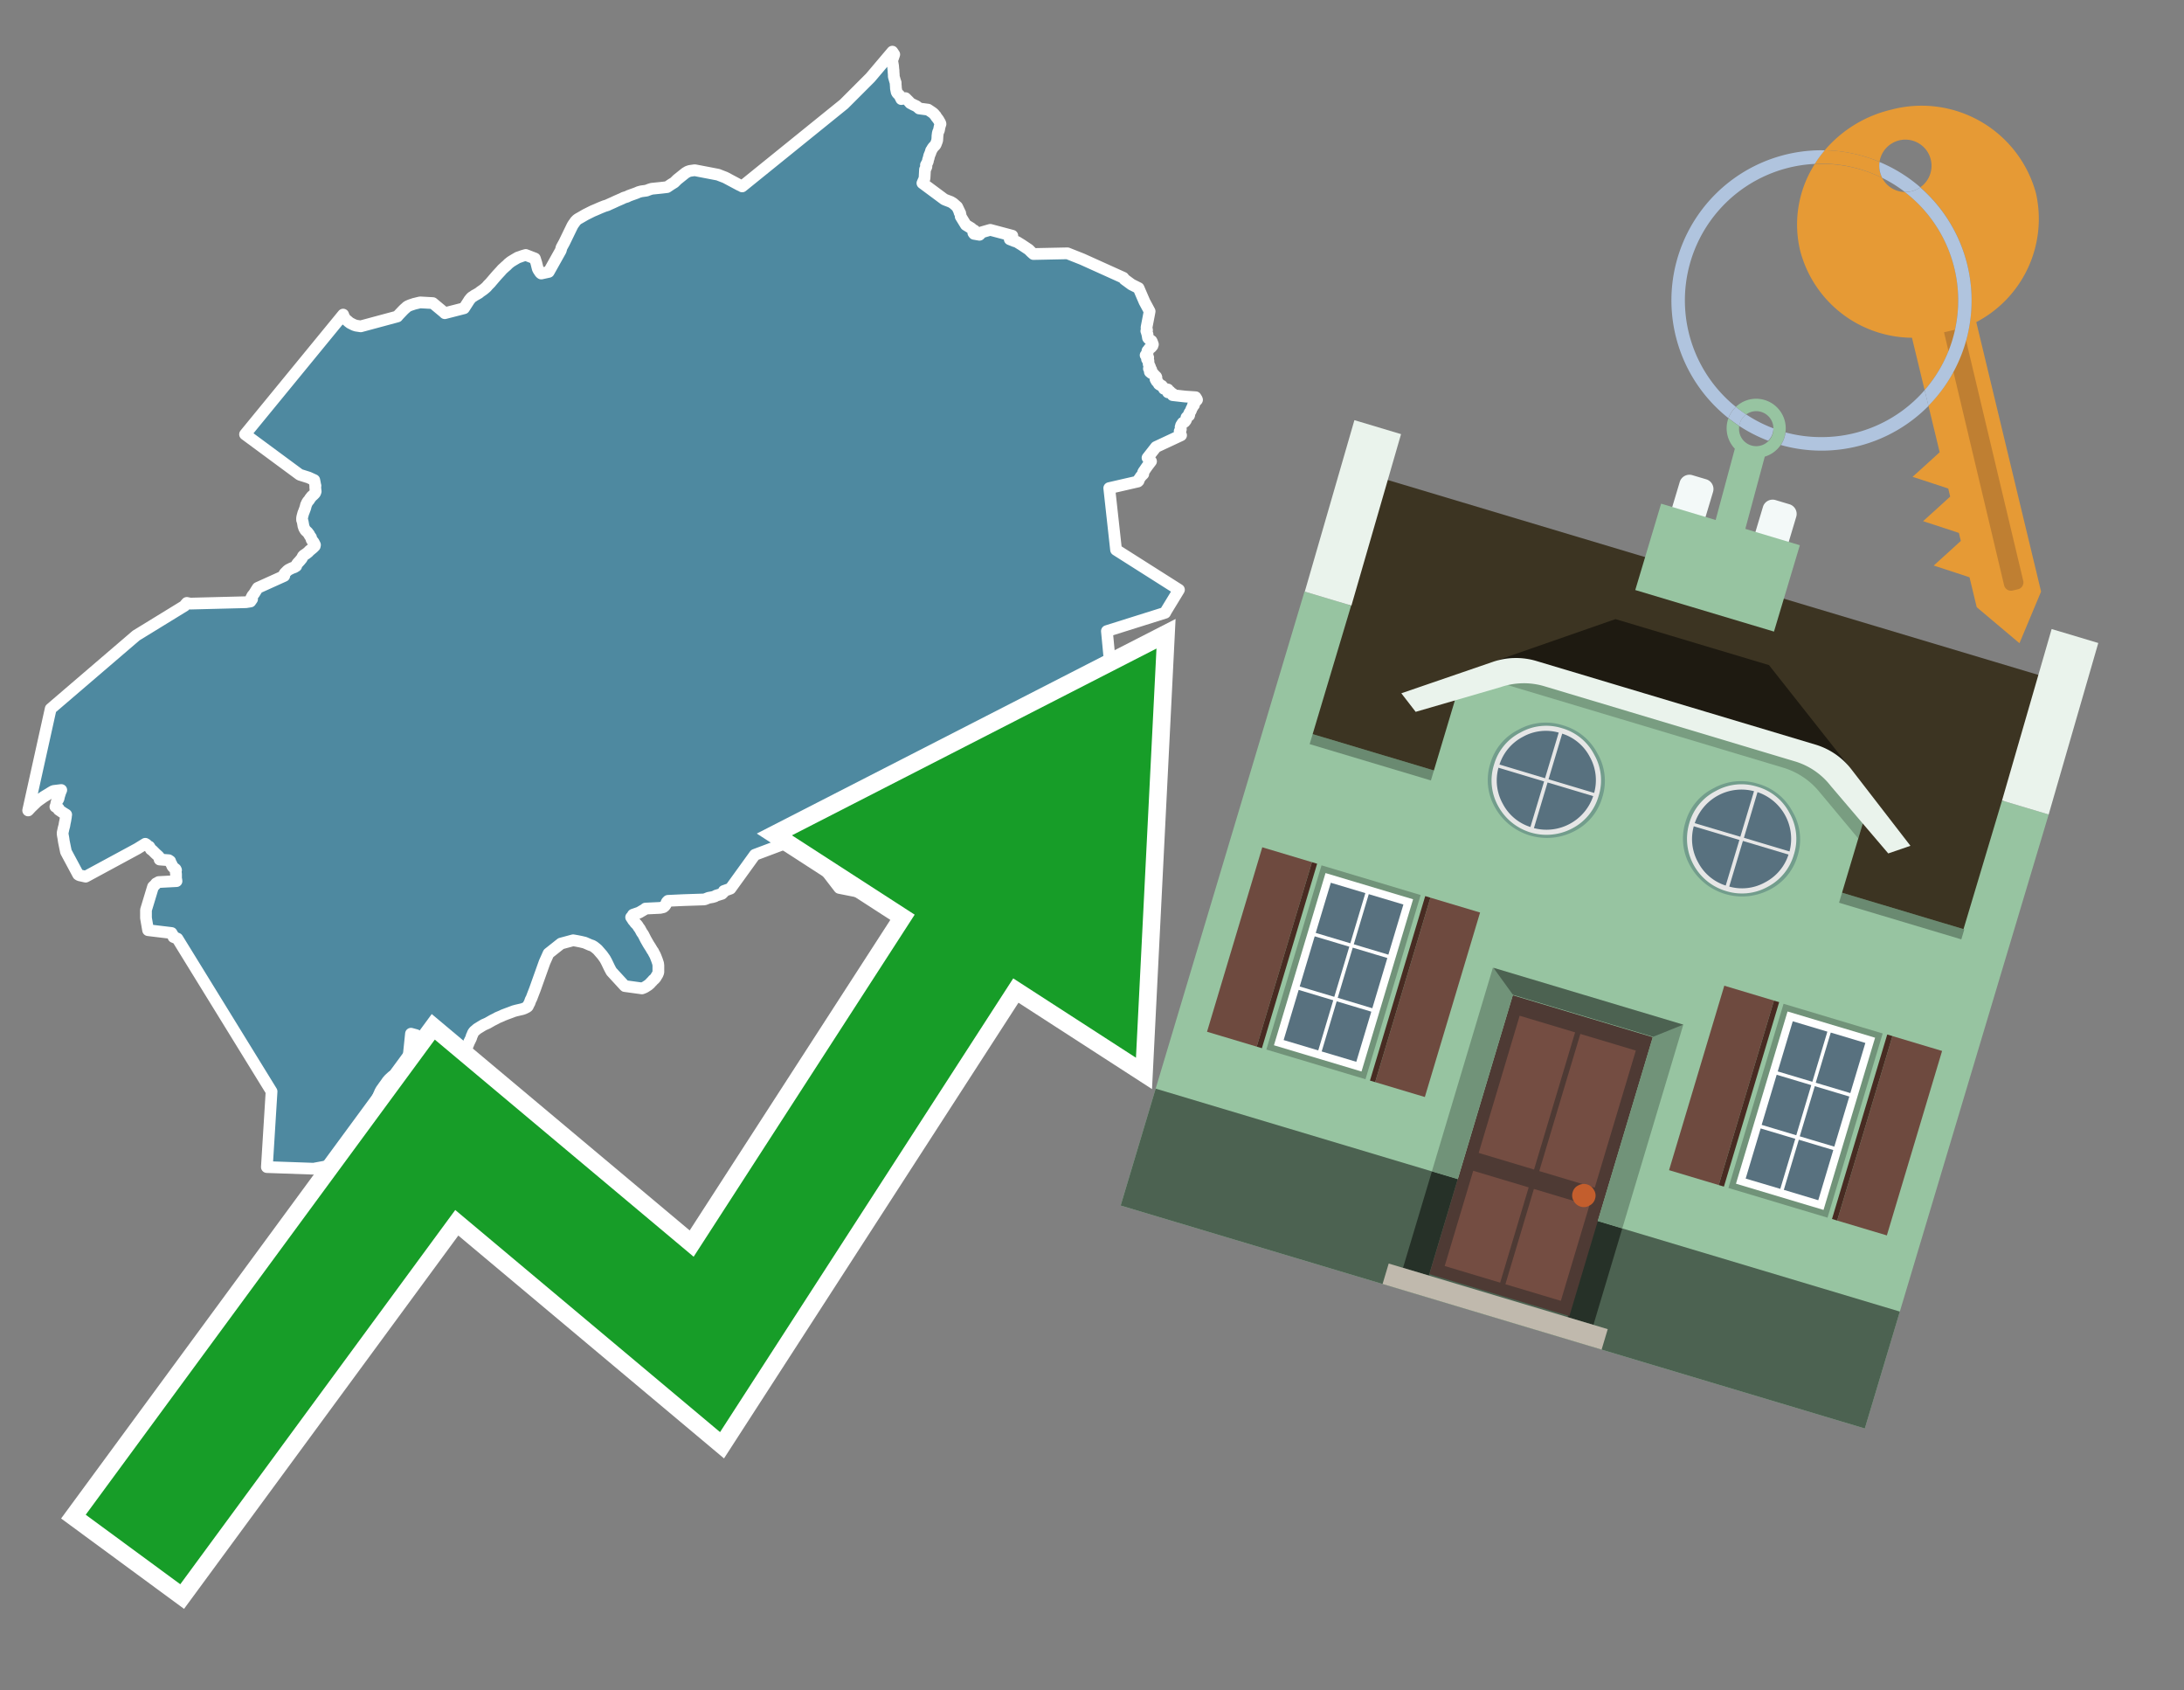<svg id="Text" xmlns="http://www.w3.org/2000/svg" width="93.05" height="72" viewBox="0 0 93.05 72"><rect x="0" y="0" width="93.05" height="72" fill="#808080" stroke="none"/><polygon points="14.62,13.4 14.67,13.53 14.71,13.58 14.74,13.61 14.77,13.64 14.81,13.67 14.84,13.7 14.88,13.73 14.92,13.76 15.02,13.81 15.08,13.84 15.17,13.87 15.37,13.9 16.93,13.48 16.97,13.43 17.16,13.23 17.22,13.17 17.3,13.1 17.33,13.07 17.38,13.04 17.47,13 17.56,12.97 17.65,12.94 17.9,12.88 18.44,12.91 18.91,13.3 18.95,13.34 19.77,13.13 19.97,12.82 20,12.77 20.03,12.74 20.05,12.71 20.1,12.66 20.18,12.61 20.22,12.58 20.28,12.55 20.33,12.52 20.4,12.48 20.46,12.43 20.59,12.34 20.64,12.3 20.71,12.24 20.74,12.21 20.79,12.15 20.89,12.05 20.94,11.99 21.12,11.78 21.2,11.69 21.33,11.55 21.4,11.47 21.5,11.38 21.53,11.35 21.57,11.32 21.62,11.27 21.66,11.23 21.76,11.15 21.84,11.1 21.89,11.07 22.06,10.97 22.15,10.94 22.26,10.9 22.4,10.86 22.79,11.01 22.85,11.2 22.91,11.44 22.94,11.5 23.02,11.62 23.06,11.65 23.38,11.58 23.89,10.67 23.91,10.6 23.92,10.55 24.04,10.33 24.37,9.65 24.39,9.61 24.44,9.53 24.48,9.48 24.51,9.43 24.55,9.39 24.58,9.36 24.62,9.33 24.76,9.25 24.95,9.14 25.25,8.99 25.37,8.94 25.53,8.87 25.6,8.84 25.75,8.78 25.88,8.74 25.94,8.71 26.12,8.63 26.27,8.56 26.5,8.46 26.58,8.42 26.71,8.38 26.79,8.34 26.87,8.31 27.01,8.26 27.12,8.22 27.21,8.18 27.32,8.15 27.54,8.12 27.67,8.07 27.77,8.04 28.16,8 28.42,7.97 28.6,7.85 28.73,7.77 28.77,7.73 28.82,7.68 28.85,7.65 29,7.53 29.05,7.49 29.15,7.41 29.2,7.37 29.25,7.34 29.3,7.31 29.39,7.28 29.6,7.25 30.59,7.44 30.9,7.56 31.5,7.88 31.57,7.91 31.62,7.94 35.96,4.43 37.08,3.31 38.02,2.2 38.1,2.32 38.05,2.47 38.03,2.52 38.02,2.56 38.01,2.61 38.02,2.64 38.03,2.69 38.05,2.81 38.06,2.94 38.07,3.01 38.07,3.06 38.08,3.19 38.08,3.26 38.14,3.47 38.16,3.52 38.16,3.55 38.16,3.59 38.17,3.71 38.17,3.76 38.19,3.86 38.2,3.91 38.21,3.94 38.24,3.98 38.28,4.02 38.33,4.07 38.35,4.12 38.4,4.22 38.58,4.18 38.73,4.33 38.78,4.39 38.91,4.46 39.04,4.52 39.13,4.59 39.16,4.62 39.54,4.67 39.63,4.73 39.72,4.79 39.77,4.83 39.81,4.87 39.83,4.9 39.87,4.94 39.88,4.97 39.92,5.02 39.95,5.06 39.98,5.1 40.06,5.24 40.07,5.28 40.06,5.31 40.05,5.34 40.04,5.37 40.02,5.46 40.01,5.52 40,5.56 39.97,5.62 39.96,5.66 39.95,5.7 39.95,5.74 39.94,5.78 39.94,5.83 39.93,5.98 39.89,6.09 39.87,6.14 39.85,6.18 39.77,6.26 39.74,6.3 39.72,6.33 39.7,6.37 39.67,6.41 39.65,6.48 39.64,6.51 39.59,6.63 39.58,6.67 39.57,6.72 39.54,6.81 39.53,6.88 39.5,6.94 39.45,7.03 39.47,7.06 39.47,7.1 39.45,7.15 39.43,7.18 39.41,7.22 39.39,7.59 39.38,7.62 39.3,7.8 40.23,8.49 40.3,8.52 40.51,8.6 40.61,8.66 40.78,8.81 40.88,9.02 40.88,9.05 40.91,9.08 40.91,9.11 40.93,9.17 40.93,9.22 41.15,9.58 41.33,9.69 41.38,9.72 41.41,9.76 41.52,9.82 41.5,9.85 41.47,9.92 41.5,9.96 41.73,10 41.84,9.89 42.19,9.79 43.13,10.04 43.09,10.13 43.02,10.19 43.22,10.27 43.32,10.3 43.53,10.43 43.83,10.63 43.94,10.74 44.03,10.82 45.48,10.79 46.11,11.04 47.86,11.83 47.89,11.87 47.91,11.9 48.21,12.12 48.51,12.27 48.76,12.85 48.98,13.26 48.96,13.37 48.85,13.94 48.85,13.98 48.86,14.02 48.87,14.06 48.84,14.1 48.86,14.14 48.87,14.2 48.89,14.24 48.89,14.29 48.9,14.32 48.91,14.39 48.93,14.42 48.98,14.46 49.01,14.49 49.06,14.52 49.08,14.56 49.11,14.64 49.12,14.67 49.1,14.7 49.1,14.73 49.03,14.81 48.96,14.85 48.95,14.88 48.92,14.91 48.89,14.94 48.88,14.97 48.88,15.01 48.89,15.04 48.89,15.07 48.87,15.1 48.81,15.13 48.84,15.16 48.85,15.2 48.92,15.23 48.91,15.27 48.87,15.3 48.89,15.33 48.93,15.37 48.93,15.4 48.94,15.51 48.99,15.61 49.01,15.67 48.95,15.7 49.05,15.75 49.05,15.78 49.02,15.81 48.99,15.84 49.05,15.89 49.14,15.92 49.16,15.95 49.26,16.05 49.27,16.08 49.23,16.15 49.28,16.24 49.34,16.29 49.36,16.33 49.37,16.36 49.41,16.39 49.5,16.43 49.53,16.47 49.56,16.5 49.58,16.53 49.59,16.56 49.76,16.59 49.74,16.62 49.76,16.71 49.85,16.68 49.89,16.74 49.96,16.77 49.96,16.83 50.49,16.89 50.94,16.92 50.99,17 51,17.03 50.98,17.06 50.94,17.09 50.91,17.13 50.89,17.17 50.87,17.21 50.87,17.25 50.82,17.28 50.82,17.32 50.76,17.42 50.74,17.49 50.68,17.58 50.66,17.62 50.67,17.67 50.66,17.7 50.6,17.73 50.55,17.78 50.54,17.82 50.54,17.86 50.53,17.89 50.51,17.92 50.47,17.97 50.39,18.01 50.37,18.04 50.35,18.07 50.32,18.12 50.32,18.15 50.3,18.19 50.31,18.29 50.29,18.33 50.26,18.37 50.27,18.41 50.28,18.45 50.32,18.54 49.25,19.04 48.89,19.5 48.93,19.53 48.98,19.59 49.04,19.65 48.91,19.82 48.88,19.86 48.81,19.96 48.77,20.02 48.72,20.09 48.7,20.13 48.7,20.16 48.71,20.19 48.61,20.29 48.55,20.38 48.52,20.42 48.51,20.48 48.48,20.51 47.26,20.79 47.55,23.42 50.23,25.12 49.7,25.99 49.64,26.1 47.16,26.88 47.53,30.76 47.44,30.9 47.39,30.95 47.36,30.99 47.29,31.09 47.25,31.12 47.19,31.18 47.2,31.21 47.2,31.26 47.2,31.3 47.19,31.33 47.2,31.36 47.22,31.4 47.23,31.43 47.24,31.48 47.24,31.56 47.25,31.64 47.25,31.69 47.16,31.72 47.01,31.75 46.83,31.79 46.75,31.82 46.57,31.85 46.05,31.61 45.97,31.99 45.92,32.19 45.91,32.23 45.9,32.27 45.89,32.32 45.88,32.37 45.86,32.41 45.84,32.47 45.83,32.5 45.83,32.54 45.82,32.57 45.82,32.83 45.82,32.86 44.04,32.62 41.36,31.88 39.7,34.66 39.17,36.31 39.34,36.77 38.49,37.39 37.27,38.12 35.76,37.82 34.79,36.56 33.57,35.88 32.16,36.41 31.12,37.85 31.01,37.89 30.84,37.95 30.83,37.98 30.82,38.01 30.79,38.04 30.76,38.07 30.5,38.15 30.46,38.18 30.36,38.21 30.19,38.24 30.09,38.28 30.01,38.31 29.11,38.34 28.46,38.37 28.42,38.41 28.4,38.44 28.37,38.52 28.33,38.58 28.3,38.61 28.26,38.64 28.13,38.67 27.5,38.7 27.47,38.73 27.23,38.87 26.97,38.96 26.95,38.99 26.94,39.02 26.89,39.07 26.93,39.13 26.95,39.16 26.98,39.21 27.02,39.25 27.05,39.28 27.06,39.31 27.11,39.36 27.14,39.39 27.17,39.43 27.22,39.51 27.26,39.56 27.34,39.71 27.39,39.78 27.42,39.83 27.51,40.01 27.63,40.22 27.72,40.36 27.79,40.48 27.82,40.52 27.84,40.55 27.85,40.58 27.89,40.65 27.92,40.71 27.94,40.76 27.99,40.89 28.04,41.04 28.05,41.13 28.05,41.17 28.05,41.27 28.05,41.31 28.05,41.34 28.05,41.41 28.04,41.44 28.02,41.49 28,41.53 27.96,41.59 27.94,41.63 27.9,41.68 27.87,41.71 27.82,41.75 27.8,41.78 27.77,41.81 27.72,41.86 27.7,41.89 27.66,41.92 27.63,41.95 27.49,42.04 27.43,42.07 27.35,42.1 26.62,42 26.05,41.38 25.97,41.23 25.84,40.96 25.78,40.85 25.76,40.82 25.66,40.68 25.46,40.45 25.39,40.39 25.3,40.32 25.23,40.28 25.14,40.25 24.91,40.15 24.74,40.11 24.59,40.08 24.42,40.05 23.9,40.19 23.37,40.61 23.2,40.99 22.79,42.14 22.72,42.32 22.64,42.53 22.61,42.58 22.56,42.72 22.53,42.77 22.49,42.86 22.46,42.89 22.4,42.92 22.34,42.95 22.26,42.98 22,43.04 21.89,43.07 21.76,43.12 21.57,43.19 21.44,43.24 21.38,43.27 21.19,43.35 21.14,43.38 21.08,43.41 20.98,43.46 20.77,43.58 20.68,43.62 20.61,43.65 20.51,43.71 20.46,43.74 20.38,43.79 20.33,43.82 20.25,43.89 20.2,43.93 20.18,43.96 20.15,44 20.13,44.06 20.1,44.12 20.09,44.15 20.08,44.19 20.06,44.24 20.03,44.3 19.99,44.38 19.92,44.55 19.89,44.61 19.82,44.77 19.78,44.88 19.74,44.95 19.71,45.01 19.69,45.04 19.66,45.07 19.61,45.11 19.54,45.15 19.45,45.18 18.77,45.21 18.36,44.91 18.25,44.83 18.16,44.72 18.13,44.69 18.11,44.65 18.08,44.58 18.02,44.52 18,44.49 17.97,44.45 17.93,44.41 17.89,44.33 17.73,44.09 17.51,44.03 17.38,45.28 17.29,45.4 17.24,45.46 17.18,45.55 17.14,45.58 17.05,45.66 17.01,45.71 16.83,45.9 16.8,45.94 16.71,45.85 16.58,45.97 16.51,46.05 16.42,46.18 16.36,46.26 16.29,46.36 16.26,46.4 16.24,46.43 16.19,46.52 16.18,46.55 16.13,46.66 16.11,46.71 16.08,46.77 16.04,46.89 16.01,46.99 15.98,47.09 15.94,47.22 15.91,47.33 15.9,47.37 15.83,47.58 15.78,47.74 15.76,47.83 15.73,47.93 15.7,48.03 15.65,48.16 15.6,48.27 15.58,48.31 15.57,48.34 15.55,48.39 15.51,48.45 15.43,48.57 15.4,48.62 15.37,48.65 15.33,48.69 15.28,48.73 15.16,48.82 15.08,48.86 15.01,48.98 15.01,49.03 15.02,49.06 15.03,49.1 15.06,49.17 15.07,49.21 15.07,49.32 15.06,49.36 15.05,49.39 15.02,49.47 14.92,49.5 14.78,49.53 14.55,49.57 14.33,49.61 13.9,49.68 13.36,49.78 11.37,49.71 11.57,46.49 7.56,39.98 7.49,39.95 7.39,39.91 7.38,39.86 7.31,39.74 6.31,39.62 6.22,39.1 6.22,38.76 6.52,37.77 6.56,37.73 6.6,37.7 6.62,37.67 6.65,37.63 6.71,37.6 6.76,37.57 7.52,37.53 7.51,37.46 7.5,37.43 7.5,37.31 7.5,37.22 7.49,37.18 7.49,37.15 7.49,37.09 7.5,37.06 7.48,37.02 7.44,36.99 7.37,36.93 7.34,36.89 7.32,36.84 7.31,36.81 7.25,36.72 7.25,36.68 7.19,36.64 6.8,36.61 6.8,36.53 6.76,36.48 6.73,36.45 6.63,36.36 6.52,36.25 6.49,36.22 6.43,36.18 6.39,36.11 6.36,36.06 6.29,36.03 6.25,36 6.24,35.97 6.19,35.94 5.85,36.15 3.65,37.34 3.38,37.28 3.33,37.25 2.81,36.28 2.72,35.84 2.71,35.77 2.7,35.7 2.68,35.59 2.67,35.53 2.67,35.46 2.68,35.42 2.71,35.28 2.74,35.17 2.76,35.05 2.78,34.96 2.79,34.9 2.81,34.78 2.81,34.74 2.82,34.7 2.69,34.62 2.5,34.49 2.5,34.44 2.36,34.36 2.38,34.32 2.39,34.27 2.4,34.22 2.41,34.17 2.44,34.11 2.49,34.03 2.5,33.99 2.52,33.9 2.53,33.87 2.54,33.84 2.55,33.81 2.56,33.77 2.61,33.65 2.28,33.69 2.22,33.72 1.86,33.94 1.69,34.06 1.58,34.14 1.32,34.39 1.2,34.52 2.16,30.19 5.8,27.07 7.87,25.8 7.89,25.76 7.96,25.68 8.11,25.71 10.48,25.65 10.67,25.62 10.69,25.59 10.74,25.52 10.7,25.48 10.75,25.38 10.83,25.28 10.91,25.15 10.98,25.04 12.11,24.53 12.09,24.49 12.13,24.42 12.19,24.36 12.24,24.31 12.29,24.27 12.43,24.2 12.54,24.16 12.62,24.11 12.62,24.08 12.67,24 12.79,23.87 12.81,23.84 12.84,23.81 12.86,23.78 12.9,23.7 12.92,23.67 12.96,23.64 13.05,23.58 13.1,23.54 13.14,23.51 13.17,23.47 13.34,23.33 13.37,23.3 13.41,23.26 13.42,23.21 13.37,23.11 13.35,23.08 13.29,23.01 13.27,22.97 13.26,22.93 13.25,22.89 13.22,22.85 13.2,22.82 13.18,22.79 13.17,22.76 13.13,22.71 13.11,22.68 13.08,22.65 13.02,22.6 12.99,22.55 12.96,22.5 12.93,22.41 12.92,22.38 12.92,22.35 12.91,22.3 12.9,22.24 12.89,22.2 12.87,22.15 12.87,22.11 12.87,22.07 12.88,22.01 12.92,21.86 12.94,21.81 12.96,21.76 12.97,21.73 12.99,21.68 13,21.65 13.01,21.62 13.02,21.58 13.04,21.5 13.06,21.47 13.07,21.43 13.09,21.4 13.12,21.35 13.16,21.31 13.18,21.28 13.21,21.23 13.25,21.18 13.28,21.14 13.34,21.09 13.41,21.02 13.43,20.99 13.44,20.96 13.45,20.93 13.44,20.86 13.43,20.72 13.44,20.69 13.43,20.66 13.42,20.6 13.39,20.45 13.15,20.34 12.77,20.22 10.44,18.5 " fill="#4e89a0" stroke="#fff" stroke-linejoin="round" stroke-width="0.5"/><polygon points="49.272 27.624 33.741 35.58 38.97 38.959 29.553 53.529 18.525 44.281 3.652 64.518 7.681 67.479 19.396 51.538 30.678 60.999 43.169 41.673 48.398 45.053 49.272 27.624" fill="none" stroke="#fff" stroke-miterlimit="10" stroke-width="1.5"/><polygon points="49.272 27.624 33.741 35.58 38.97 38.959 29.553 53.529 18.525 44.281 3.652 64.518 7.681 67.479 19.396 51.538 30.678 60.999 43.169 41.673 48.398 45.053 49.272 27.624" fill="#179d28"/><path d="M80.19,7.577a1.16,1.16,0,0,1-.094-.251,1.114,1.114,0,0,1-.018-.429A6.367,6.367,0,0,0,77.743,6.4a5.269,5.269,0,0,0-.423.577c.1,0,.192-.007.288-.007A5.794,5.794,0,0,1,80.19,7.577Z" fill="#e69a35"/><path d="M77.608,6.4A6.394,6.394,0,0,0,73.64,17.81a1.26,1.26,0,0,1,.317-.48A5.821,5.821,0,0,1,77.32,6.981a5.269,5.269,0,0,1,.423-.577Z" fill="#b0c4de"/><path d="M84.2,13.72a4.962,4.962,0,0,0,2.545-5.48,5.047,5.047,0,0,0-6.179-3.566A5.322,5.322,0,0,0,77.743,6.4a6.367,6.367,0,0,1,2.335.493,1.114,1.114,0,1,1,1.736,1.084,6.392,6.392,0,0,1,.347,9.3l.479,1.985-.438.4-.716.648.92.3.6.2.082.341-.438.4-.716.648.92.3.605.2.082.341-.438.4-.716.649.92.3.605.2.307,1.274,1.821,1.534.921-2.2Z" fill="#e69a35"/><path d="M81.154,8.179a1.115,1.115,0,0,1-.964-.6,5.794,5.794,0,0,0-2.582-.6c-.1,0-.192,0-.288.007a4.783,4.783,0,0,0-.625,3.685,4.962,4.962,0,0,0,4.765,3.715L82,16.617a5.82,5.82,0,0,0-.846-8.438Z" fill="#e69a35"/><path d="M74.1,18.142a6.386,6.386,0,0,0,1.232.63.73.73,0,0,0,.224-.527h0a5.783,5.783,0,0,1-1.159-.593A.733.733,0,0,0,74.1,18.142Z" fill="#b0c4de"/><path d="M74.4,17.652q-.228-.152-.44-.322a1.26,1.26,0,0,0-.317.48c.148.117.3.228.46.332A.733.733,0,0,1,74.4,17.652Z" fill="#b0c4de"/><path d="M74.824,16.984a1.257,1.257,0,0,0-.867.346c.141.114.288.222.44.322a.731.731,0,0,1,1.159.593h0a.732.732,0,1,1-1.463,0,.7.7,0,0,1,.007-.1c-.158-.1-.312-.215-.46-.332a1.258,1.258,0,0,0,.273,1.3l-.979,3.635,1.275.341.98-3.639a1.266,1.266,0,0,0,.681-.5,1.249,1.249,0,0,0,.2-.538,1.328,1.328,0,0,0,.012-.168A1.262,1.262,0,0,0,74.824,16.984Z" fill="#97c4a1"/><path d="M85.974,25.1l-.226.053a.3.3,0,0,1-.362-.223l-2.56-10.777.81-.193L86.2,24.736A.3.3,0,0,1,85.974,25.1Z" fill="#bf7f32"/><path d="M80.1,7.326a1.16,1.16,0,0,0,.094.251,5.833,5.833,0,0,1,.964.6,1.137,1.137,0,0,0,.287-.031,1.108,1.108,0,0,0,.373-.167A6.371,6.371,0,0,0,80.078,6.9,1.114,1.114,0,0,0,80.1,7.326Z" fill="#b0c4de"/><path d="M77.608,18.618a5.836,5.836,0,0,1-1.534-.2,1.24,1.24,0,0,1-.2.537,6.4,6.4,0,0,0,6.291-1.666L82,16.617A5.807,5.807,0,0,1,77.608,18.618Z" fill="#b0c4de"/><path d="M81.814,7.981a1.108,1.108,0,0,1-.373.167,1.137,1.137,0,0,1-.287.031A5.82,5.82,0,0,1,82,16.617l.161.667a6.392,6.392,0,0,0-.347-9.3Z" fill="#b0c4de"/><polygon points="83.79 39.753 55.78 31.364 58.988 20.404 86.964 28.783 83.79 39.753 83.79 39.753" fill="#3c3422" fill-rule="evenodd"/><polygon points="81.705 53.32 87.284 34.692 85.297 34.097 83.656 39.575 55.926 31.269 57.567 25.791 55.579 25.196 47.746 51.348 79.451 60.844 81.705 53.32" fill="#97c4a1" fill-rule="evenodd"/><rect x="69.522" y="21.148" width="0.444" height="28.983" transform="translate(15.592 92.226) rotate(-73.326)" opacity="0.3"/><polygon points="87.284 34.692 85.297 34.097 87.411 26.793 89.398 27.388 87.284 34.692 87.284 34.692" fill="#eaf3ec" fill-rule="evenodd"/><polygon points="57.578 25.794 55.591 25.199 57.705 17.896 59.692 18.491 57.578 25.794 57.578 25.794" fill="#eaf3ec" fill-rule="evenodd"/><polygon points="79.451 60.844 80.943 55.865 49.238 46.369 47.747 51.348 79.451 60.844 79.451 60.844" fill="#4c6251" fill-rule="evenodd"/><path d="M71.566,20.528l-.522,1.743,1.418.425.523-1.744a.432.432,0,0,0-.289-.536l-.593-.177A.431.431,0,0,0,71.566,20.528Z" fill="#f3f9f8" fill-rule="evenodd"/><path d="M75.111,21.589l-.522,1.743,1.418.425.522-1.743a.43.43,0,0,0-.289-.536l-.593-.178A.43.43,0,0,0,75.111,21.589Z" fill="#f3f9f8" fill-rule="evenodd"/><polygon points="75.368 28.329 68.829 26.37 63.807 28.121 78.733 32.591 75.368 28.329" fill="#1e1a11"/><polygon points="78.248 32.422 64.442 28.287 62.236 28.998 60.064 36.247 77.453 41.455 79.651 34.116 78.248 32.422" fill="#97c4a1"/><path d="M77.74,32.516S65.088,28.725,65,28.7l-.938.43,11.892,3.562a3.175,3.175,0,0,1,1.532,1l1.685,2.02.327-1.09Z" fill-rule="evenodd" opacity="0.2"/><path d="M77.35,31.716,65.458,28.154a3.041,3.041,0,0,0-1.854.037l-3.9,1.339.611.79,3.626-1.054a3.045,3.045,0,0,1,1.855-.037l10.673,3.2A3.028,3.028,0,0,1,78,33.477l2.45,2.874.945-.325-2.518-3.26A3.036,3.036,0,0,0,77.35,31.716Z" fill="#eaf3ec"/><polygon points="76.683 23.223 70.773 21.453 69.671 25.132 75.581 26.902 76.683 23.223 76.683 23.223" fill="#97c4a1" fill-rule="evenodd"/><g id="Symbol_9_0_Layer2_0_MEMBER_8_MEMBER_21_MEMBER_0_FILL" data-name="Symbol 9 0 Layer2 0 MEMBER 8 MEMBER 21 MEMBER 0 FILL"><path d="M66.584,30.892a2.39,2.39,0,0,0-1.891.189,2.317,2.317,0,0,0-1.2,1.448A2.345,2.345,0,0,0,63.7,34.4a2.528,2.528,0,0,0,3.367,1.008,2.339,2.339,0,0,0,1.2-1.447,2.313,2.313,0,0,0-.208-1.87A2.394,2.394,0,0,0,66.584,30.892Z" fill="#729d8c"/></g><g id="Symbol_9_0_Layer2_0_MEMBER_8_MEMBER_21_MEMBER_1_FILL" data-name="Symbol 9 0 Layer2 0 MEMBER 8 MEMBER 21 MEMBER 1 FILL"><path d="M66.547,31.016a2.241,2.241,0,0,0-1.769.185,2.213,2.213,0,0,0-1.127,1.376,2.239,2.239,0,0,0,.185,1.768,2.341,2.341,0,0,0,3.145.942,2.234,2.234,0,0,0,1.126-1.376,2.207,2.207,0,0,0-.185-1.768A2.237,2.237,0,0,0,66.547,31.016Z" fill="#e6e6e6"/></g><g id="Symbol_9_0_Layer2_0_MEMBER_8_MEMBER_21_MEMBER_2_MEMBER_0_FILL" data-name="Symbol 9 0 Layer2 0 MEMBER 8 MEMBER 21 MEMBER 2 MEMBER 0 FILL"><path d="M65.787,33.284,63.843,32.7a2.036,2.036,0,0,0,.186,1.539,2.015,2.015,0,0,0,1.175.986Z" fill="#58717f"/></g><g id="Symbol_9_0_Layer2_0_MEMBER_8_MEMBER_21_MEMBER_2_MEMBER_1_FILL" data-name="Symbol 9 0 Layer2 0 MEMBER 8 MEMBER 21 MEMBER 2 MEMBER 1 FILL"><path d="M65.827,33.148l.582-1.944a2.01,2.01,0,0,0-1.523.178,2.037,2.037,0,0,0-1,1.183Z" fill="#58717f"/></g><g id="Symbol_9_0_Layer2_0_MEMBER_8_MEMBER_21_MEMBER_2_MEMBER_2_FILL" data-name="Symbol 9 0 Layer2 0 MEMBER 8 MEMBER 21 MEMBER 2 MEMBER 2 FILL"><path d="M67.878,33.91l-1.943-.582-.582,1.944a2.1,2.1,0,0,0,2.525-1.362Z" fill="#58717f"/></g><g id="Symbol_9_0_Layer2_0_MEMBER_8_MEMBER_21_MEMBER_2_MEMBER_3_FILL" data-name="Symbol 9 0 Layer2 0 MEMBER 8 MEMBER 21 MEMBER 2 MEMBER 3 FILL"><path d="M66.558,31.249l-.582,1.943,1.943.582a2.031,2.031,0,0,0-.186-1.539A2.009,2.009,0,0,0,66.558,31.249Z" fill="#58717f"/></g><g id="Symbol_9_0_Layer2_0_MEMBER_8_MEMBER_21_MEMBER_0_FILL-2" data-name="Symbol 9 0 Layer2 0 MEMBER 8 MEMBER 21 MEMBER 0 FILL"><path d="M74.9,33.384a2.4,2.4,0,0,0-1.891.189,2.316,2.316,0,0,0-1.2,1.448,2.341,2.341,0,0,0,.209,1.87A2.527,2.527,0,0,0,75.387,37.9a2.345,2.345,0,0,0,1.2-1.447,2.314,2.314,0,0,0-.209-1.87A2.389,2.389,0,0,0,74.9,33.384Z" fill="#729d8c"/></g><g id="Symbol_9_0_Layer2_0_MEMBER_8_MEMBER_21_MEMBER_1_FILL-2" data-name="Symbol 9 0 Layer2 0 MEMBER 8 MEMBER 21 MEMBER 1 FILL"><path d="M74.867,33.508a2.239,2.239,0,0,0-1.768.185,2.21,2.21,0,0,0-1.127,1.376,2.316,2.316,0,0,0,1.564,2.883,2.261,2.261,0,0,0,1.765-.173A2.237,2.237,0,0,0,76.428,36.4a2.209,2.209,0,0,0-.185-1.769A2.239,2.239,0,0,0,74.867,33.508Z" fill="#e6e6e6"/></g><g id="Symbol_9_0_Layer2_0_MEMBER_8_MEMBER_21_MEMBER_2_MEMBER_0_FILL-2" data-name="Symbol 9 0 Layer2 0 MEMBER 8 MEMBER 21 MEMBER 2 MEMBER 0 FILL"><path d="M74.107,35.776l-1.943-.582a2.031,2.031,0,0,0,.186,1.539,2.009,2.009,0,0,0,1.175.986Z" fill="#58717f"/></g><g id="Symbol_9_0_Layer2_0_MEMBER_8_MEMBER_21_MEMBER_2_MEMBER_1_FILL-2" data-name="Symbol 9 0 Layer2 0 MEMBER 8 MEMBER 21 MEMBER 2 MEMBER 1 FILL"><path d="M74.148,35.64,74.73,33.7a2.1,2.1,0,0,0-2.525,1.362Z" fill="#58717f"/></g><g id="Symbol_9_0_Layer2_0_MEMBER_8_MEMBER_21_MEMBER_2_MEMBER_2_FILL-2" data-name="Symbol 9 0 Layer2 0 MEMBER 8 MEMBER 21 MEMBER 2 MEMBER 2 FILL"><path d="M76.2,36.4l-1.943-.582-.582,1.944a2.015,2.015,0,0,0,1.523-.178A2.036,2.036,0,0,0,76.2,36.4Z" fill="#58717f"/></g><g id="Symbol_9_0_Layer2_0_MEMBER_8_MEMBER_21_MEMBER_2_MEMBER_3_FILL-2" data-name="Symbol 9 0 Layer2 0 MEMBER 8 MEMBER 21 MEMBER 2 MEMBER 3 FILL"><path d="M74.879,33.741,74.3,35.684l1.943.582a2.1,2.1,0,0,0-1.361-2.525Z" fill="#58717f"/></g><polygon points="51.426 43.946 53.542 44.58 55.896 36.723 53.78 36.089 51.426 43.946 51.426 43.946" fill="#6e4a3f" fill-rule="evenodd"/><polygon points="53.542 44.58 53.764 44.647 56.117 36.789 55.896 36.723 53.542 44.58 53.542 44.58" fill="#482b22" fill-rule="evenodd"/><polygon points="60.706 46.726 58.59 46.092 60.943 38.235 63.059 38.868 60.706 46.726 60.706 46.726" fill="#6e4a3f" fill-rule="evenodd"/><polygon points="58.59 46.092 58.368 46.026 60.722 38.168 60.943 38.235 58.59 46.092 58.59 46.092" fill="#482b22" fill-rule="evenodd"/><rect x="53.146" y="39.209" width="8.19" height="4.408" transform="translate(1.145 84.365) rotate(-73.326)" fill="#719379"/><polygon points="60.205 38.304 56.474 37.187 54.277 44.522 58.008 45.639 60.205 38.304 60.205 38.304" fill="#fff" fill-rule="evenodd"/><path d="M59.792,38.527l-.64,2.136-1.474-.442.639-2.135,1.475.441Zm-1.621-.485-.64,2.136-1.474-.442L56.7,37.6l1.474.442Zm-2.158,1.84,1.475.441-.64,2.136-1.474-.441.639-2.136Zm-.683,2.282,1.474.441-.639,2.136L54.69,44.3l.64-2.135Zm.981,2.621.639-2.136,1.475.442-.64,2.135-1.474-.441Zm2.158-1.84L56.994,42.5l.64-2.136,1.474.442-.639,2.136Z" fill="#58717f" fill-rule="evenodd"/><polygon points="80.39 52.621 78.274 51.988 80.628 44.13 82.743 44.764 80.39 52.621 80.39 52.621" fill="#6e4a3f" fill-rule="evenodd"/><polygon points="78.274 51.988 78.053 51.921 80.406 44.064 80.628 44.13 78.274 51.988 78.274 51.988" fill="#482b22" fill-rule="evenodd"/><polygon points="71.111 49.842 73.227 50.476 75.58 42.619 73.464 41.985 71.111 49.842 71.111 49.842" fill="#6e4a3f" fill-rule="evenodd"/><polygon points="73.227 50.476 73.448 50.542 75.802 42.685 75.58 42.619 73.227 50.476 73.227 50.476" fill="#482b22" fill-rule="evenodd"/><rect x="72.83" y="45.105" width="8.19" height="4.408" transform="translate(9.534 107.426) rotate(-73.326)" fill="#719379"/><polygon points="76.159 43.083 79.889 44.2 77.692 51.535 73.962 50.418 76.159 43.083 76.159 43.083" fill="#fff" fill-rule="evenodd"/><path d="M76.381,43.5l1.475.442-.64,2.135-1.475-.441.64-2.136ZM78,43.981l1.474.442-.64,2.136-1.474-.442L78,43.981Zm.791,2.724-.64,2.135L76.679,48.4l.64-2.136,1.474.442Zm-.684,2.282-.639,2.135L76,50.68l.64-2.135,1.474.442Zm-2.26,1.65L74.375,50.2l.639-2.135,1.475.441-.64,2.136Zm-.791-2.724.64-2.135,1.474.441-.639,2.136-1.475-.442Z" fill="#58717f" fill-rule="evenodd"/><polygon points="67.888 56.431 69.118 52.323 68.019 51.994 66.789 56.102 67.888 56.431 67.888 56.431" fill="#263128" fill-rule="evenodd"/><polygon points="60.877 54.331 62.108 50.223 61.007 49.894 59.776 54.002 60.877 54.331 60.877 54.331" fill="#263128" fill-rule="evenodd"/><g id="Symbol_9_0_Layer2_0_MEMBER_8_MEMBER_12_MEMBER_0_FILL" data-name="Symbol 9 0 Layer2 0 MEMBER 8 MEMBER 12 MEMBER 0 FILL"><path d="M70.418,44.178l-5.965-1.786L60.9,54.27l5.964,1.786Z" fill="#4e3a34"/></g><g id="Symbol_9_0_Layer2_0_MEMBER_8_MEMBER_12_MEMBER_1_MEMBER_0_FILL" data-name="Symbol 9 0 Layer2 0 MEMBER 8 MEMBER 12 MEMBER 1 MEMBER 0 FILL"><path d="M65.358,49.815l1.75-5.843-2.363-.708L63,49.107Z" fill="#744d42"/></g><g id="Symbol_9_0_Layer2_0_MEMBER_8_MEMBER_12_MEMBER_1_MEMBER_1_FILL" data-name="Symbol 9 0 Layer2 0 MEMBER 8 MEMBER 12 MEMBER 1 MEMBER 1 FILL"><path d="M67.331,44.039l-1.75,5.842,2.364.708,1.75-5.842Z" fill="#744d42"/></g><g id="Symbol_9_0_Layer2_0_MEMBER_8_MEMBER_12_MEMBER_2_MEMBER_0_FILL" data-name="Symbol 9 0 Layer2 0 MEMBER 8 MEMBER 12 MEMBER 2 MEMBER 0 FILL"><path d="M63.915,54.633l1.215-4.058-2.363-.707-1.215,4.057Z" fill="#744d42"/></g><g id="Symbol_9_0_Layer2_0_MEMBER_8_MEMBER_12_MEMBER_2_MEMBER_1_FILL" data-name="Symbol 9 0 Layer2 0 MEMBER 8 MEMBER 12 MEMBER 2 MEMBER 1 FILL"><path d="M66.5,55.407l1.215-4.057-2.363-.708L64.138,54.7Z" fill="#744d42"/></g><g id="Symbol_9_0_Layer2_0_MEMBER_8_MEMBER_13_FILL" data-name="Symbol 9 0 Layer2 0 MEMBER 8 MEMBER 13 FILL"><path d="M67.959,51.058a.439.439,0,0,0-.045-.367.487.487,0,0,0-.669-.2.445.445,0,0,0-.239.282.457.457,0,0,0,.041.378.481.481,0,0,0,.293.242.459.459,0,0,0,.377-.042A.453.453,0,0,0,67.959,51.058Z" fill="#c35e2d"/></g><g id="Symbol_9_0_Layer2_0_MEMBER_8_MEMBER_14_FILL" data-name="Symbol 9 0 Layer2 0 MEMBER 8 MEMBER 14 FILL"><path d="M64.557,42.047l-.951-.833-2.6,8.68,1.1.329Z" fill="#719379"/></g><g id="Symbol_9_0_Layer2_0_MEMBER_8_MEMBER_15_FILL" data-name="Symbol 9 0 Layer2 0 MEMBER 8 MEMBER 15 FILL"><path d="M71.718,43.643l-1.2.19L68.072,52.01l1.046.313Z" fill="#719379"/></g><g id="Symbol_9_0_Layer2_0_MEMBER_8_MEMBER_16_FILL" data-name="Symbol 9 0 Layer2 0 MEMBER 8 MEMBER 16 FILL"><path d="M63.627,41.22l.836,1.156,5.961,1.786,1.294-.519Z" fill="#4c6251"/></g><polygon points="58.905 54.69 59.166 53.819 68.498 56.614 68.237 57.485 58.905 54.69 58.905 54.69" fill="#c0b9ad" fill-rule="evenodd"/></svg>